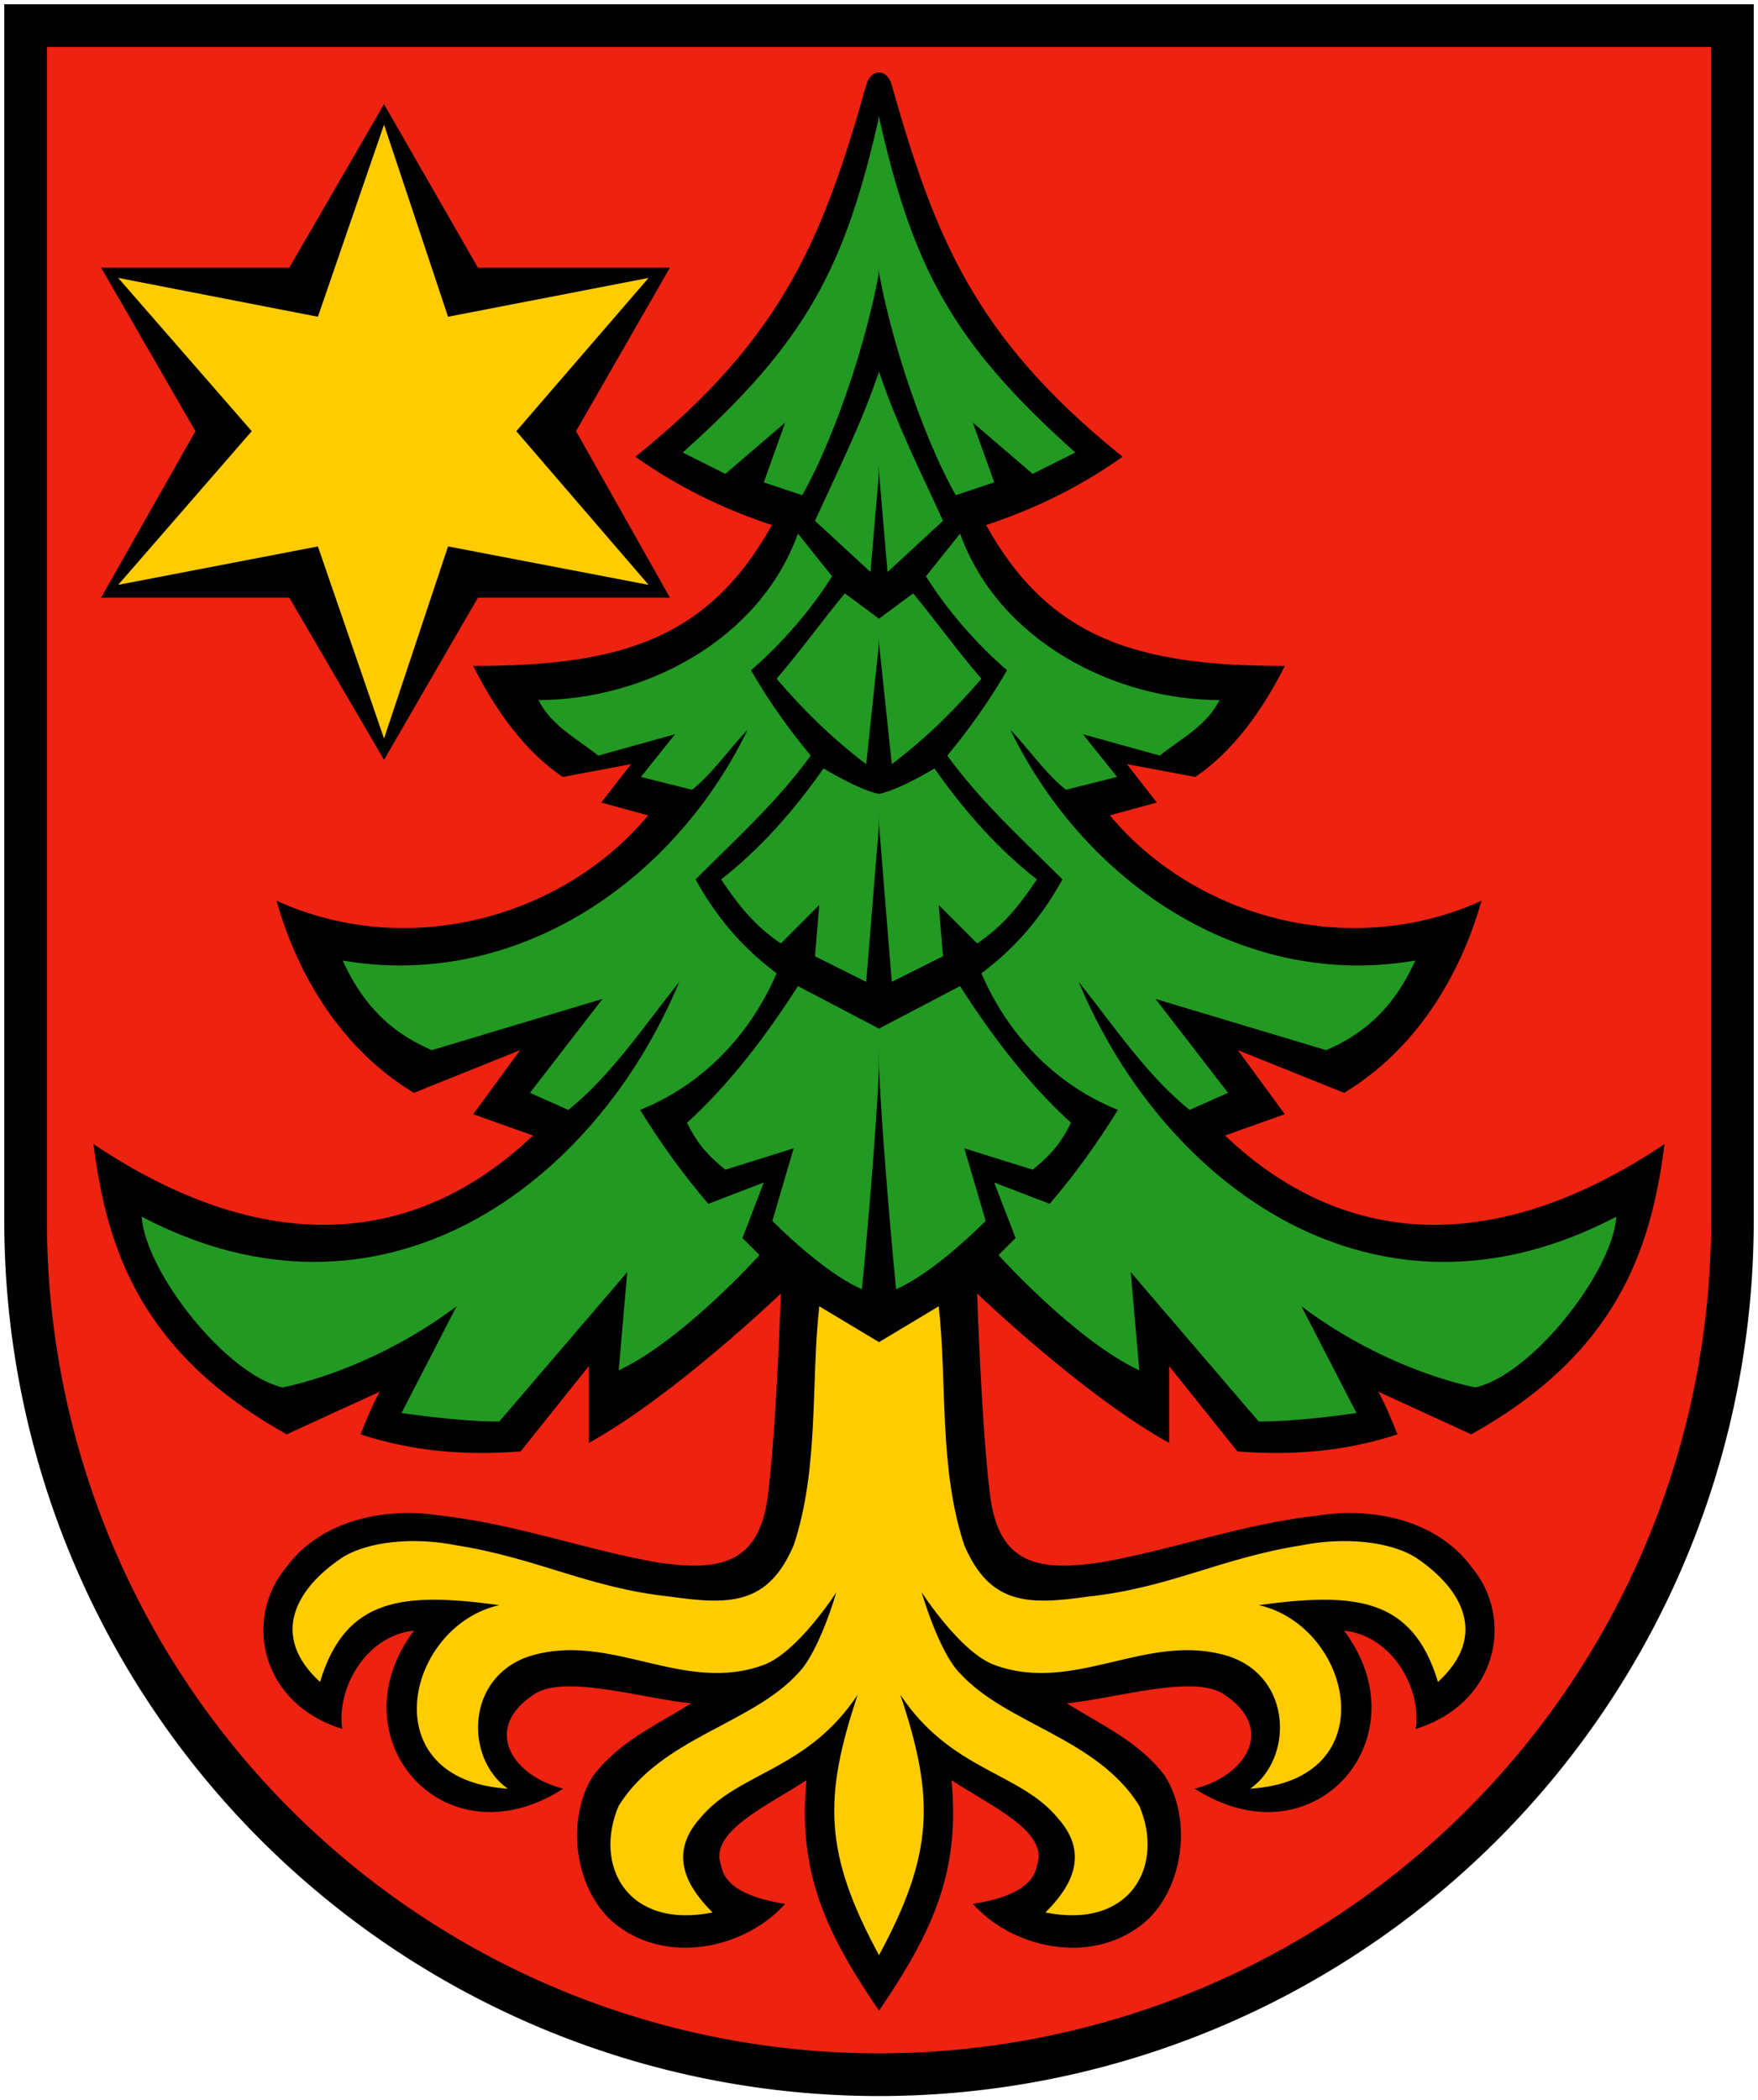 <?xml version="1.0"?>
<svg xmlns="http://www.w3.org/2000/svg" height="492" width="412" xmlns:xlink="http://www.w3.org/1999/xlink">
<path stroke="#000" stroke-width="10" d="m6 6v280a200 200 0 0 0 400 0v-280z" fill="#e21"/>
<path d="m157 140h-45l-22 38-22.2-38h-44.1l22.1-39-22.1-38.3h44.1l22.2-38.3 22 38.3h45l-22 38.3z"/>
<path d="m152 137-47-9-15 45-15.5-45-46.8 9 31.3-36-31.3-35.9 46.8 9.1 15.5-45 15 45 47-9.1-31 35.9z" fill="#fc0"/>
<g id="a"><path d="m206 471c-13-19-19-33-17-54-9 6-23 12-20 20 1 6 9 8 15 9-9 10-26 14-38 6-11-7-14-25-7-36 6-8 15-12 23-17-11-1-30-7-37-2-12 8-5 19 7 22-28 18-53.8-12-35-37-10.8 1-18.2 13-16.8 23-19.3-6-23.2-26-13-38 8.1-11 23.3-14 35.8-12 18 2 34 8 51 11 14 2 24 1 26-16 2-16 3-47 3-47s-25 24-45 35v-18l-16 20c-13 1-25.3 0-37.5-4 1.2-3 2.8-7 4.5-10-6.6 3-21.8 10-21.8 10-34-19-42.1-43-45.3-68 40.3 27 75.7 24 103-2l-14-5 11-15-24.9 10c-16.6-10-27.1-27-32.2-45 30.8 14 67.1 4 87.1-20l-11-3 7-9-16 3c-9-6-16-16-21-26 34 0 55-6 70-33-12-4-22-9-32-16 35-28.1 44.1-51.9 54.1-87 1-4 4.9-4 5.9 0l-2.8 1"/>
<path fill="#292" d="m206.2 242c0 17-4.2 60-4.2 60-7-3-16-11-21-16l5-17-16 5c-5-4-7-7-9-11 10-9 19-21 26-32l19.1 10m0.4-54-3.5 43-12-6 1-12-9 9c-6-4-10-9-14-15 9-7 17-16 24-26 0 0 8.1 5 13.1 6m0.4-40-3.5 33c-8-6-15-13-21-20 6-7 11-14 16-20l8.1 6m-80.1 19c25 0 52-14 61-39l8 10c-5 8-12 16-19 22 4 7 9 14 14 20-8 11-18 20-27 29 5 9 11 16 19 22-6 14-17 26-32 32 5 8 10 15 16 22l13-5-5 13 4 4s-18 20-33 27l2-23-30 35c-7 0-16-1-22.9-2l12.9-25c-20.68 15.5-40.8 19-40.8 19-13.2-3-32.1-27-33-40 56.1 29.5 106-7 126-55-8 10-16 22-26 30l-9-4 17-22-40 12c-11.7-5-17.2-13-20.9-21 39.1 6.8 76.7-16.8 94.9-54-4 4-8 10-13 14l-12-3 8-10-18 5c-5-4-11-7-14-13zm81-65-3 35-13-12c5-11 11-22.9 15-35m1-30c-2 18-11 45-19 59l-9-3 5-14-14 12-10-5c29-25.9 38.1-43.4 46.1-79"/>
<path d="m206 458c-13-24-13-37-5-61-12 18-28 18-37 29-8 9-2 17 3 22-20 4-28-11-22-25 10-16 31-19 42-31 5-5 9-19 9-19s-9 14-17 17c-19 7-36-8-55-2-15 5-15 24-5 31-32-2-24-38-2-43-22.2-3-36-2-42 18-12-11-5.4-22 5-29 6.1-4 17.1-5 27-3 19 3 31 10 50 12 14 2 23 2 29-12 6-18 4-38 6-56l20 12" fill="#fc0"/></g><use xlink:href="#a" transform="matrix(-1,0,0,1,412,0)"/></svg>